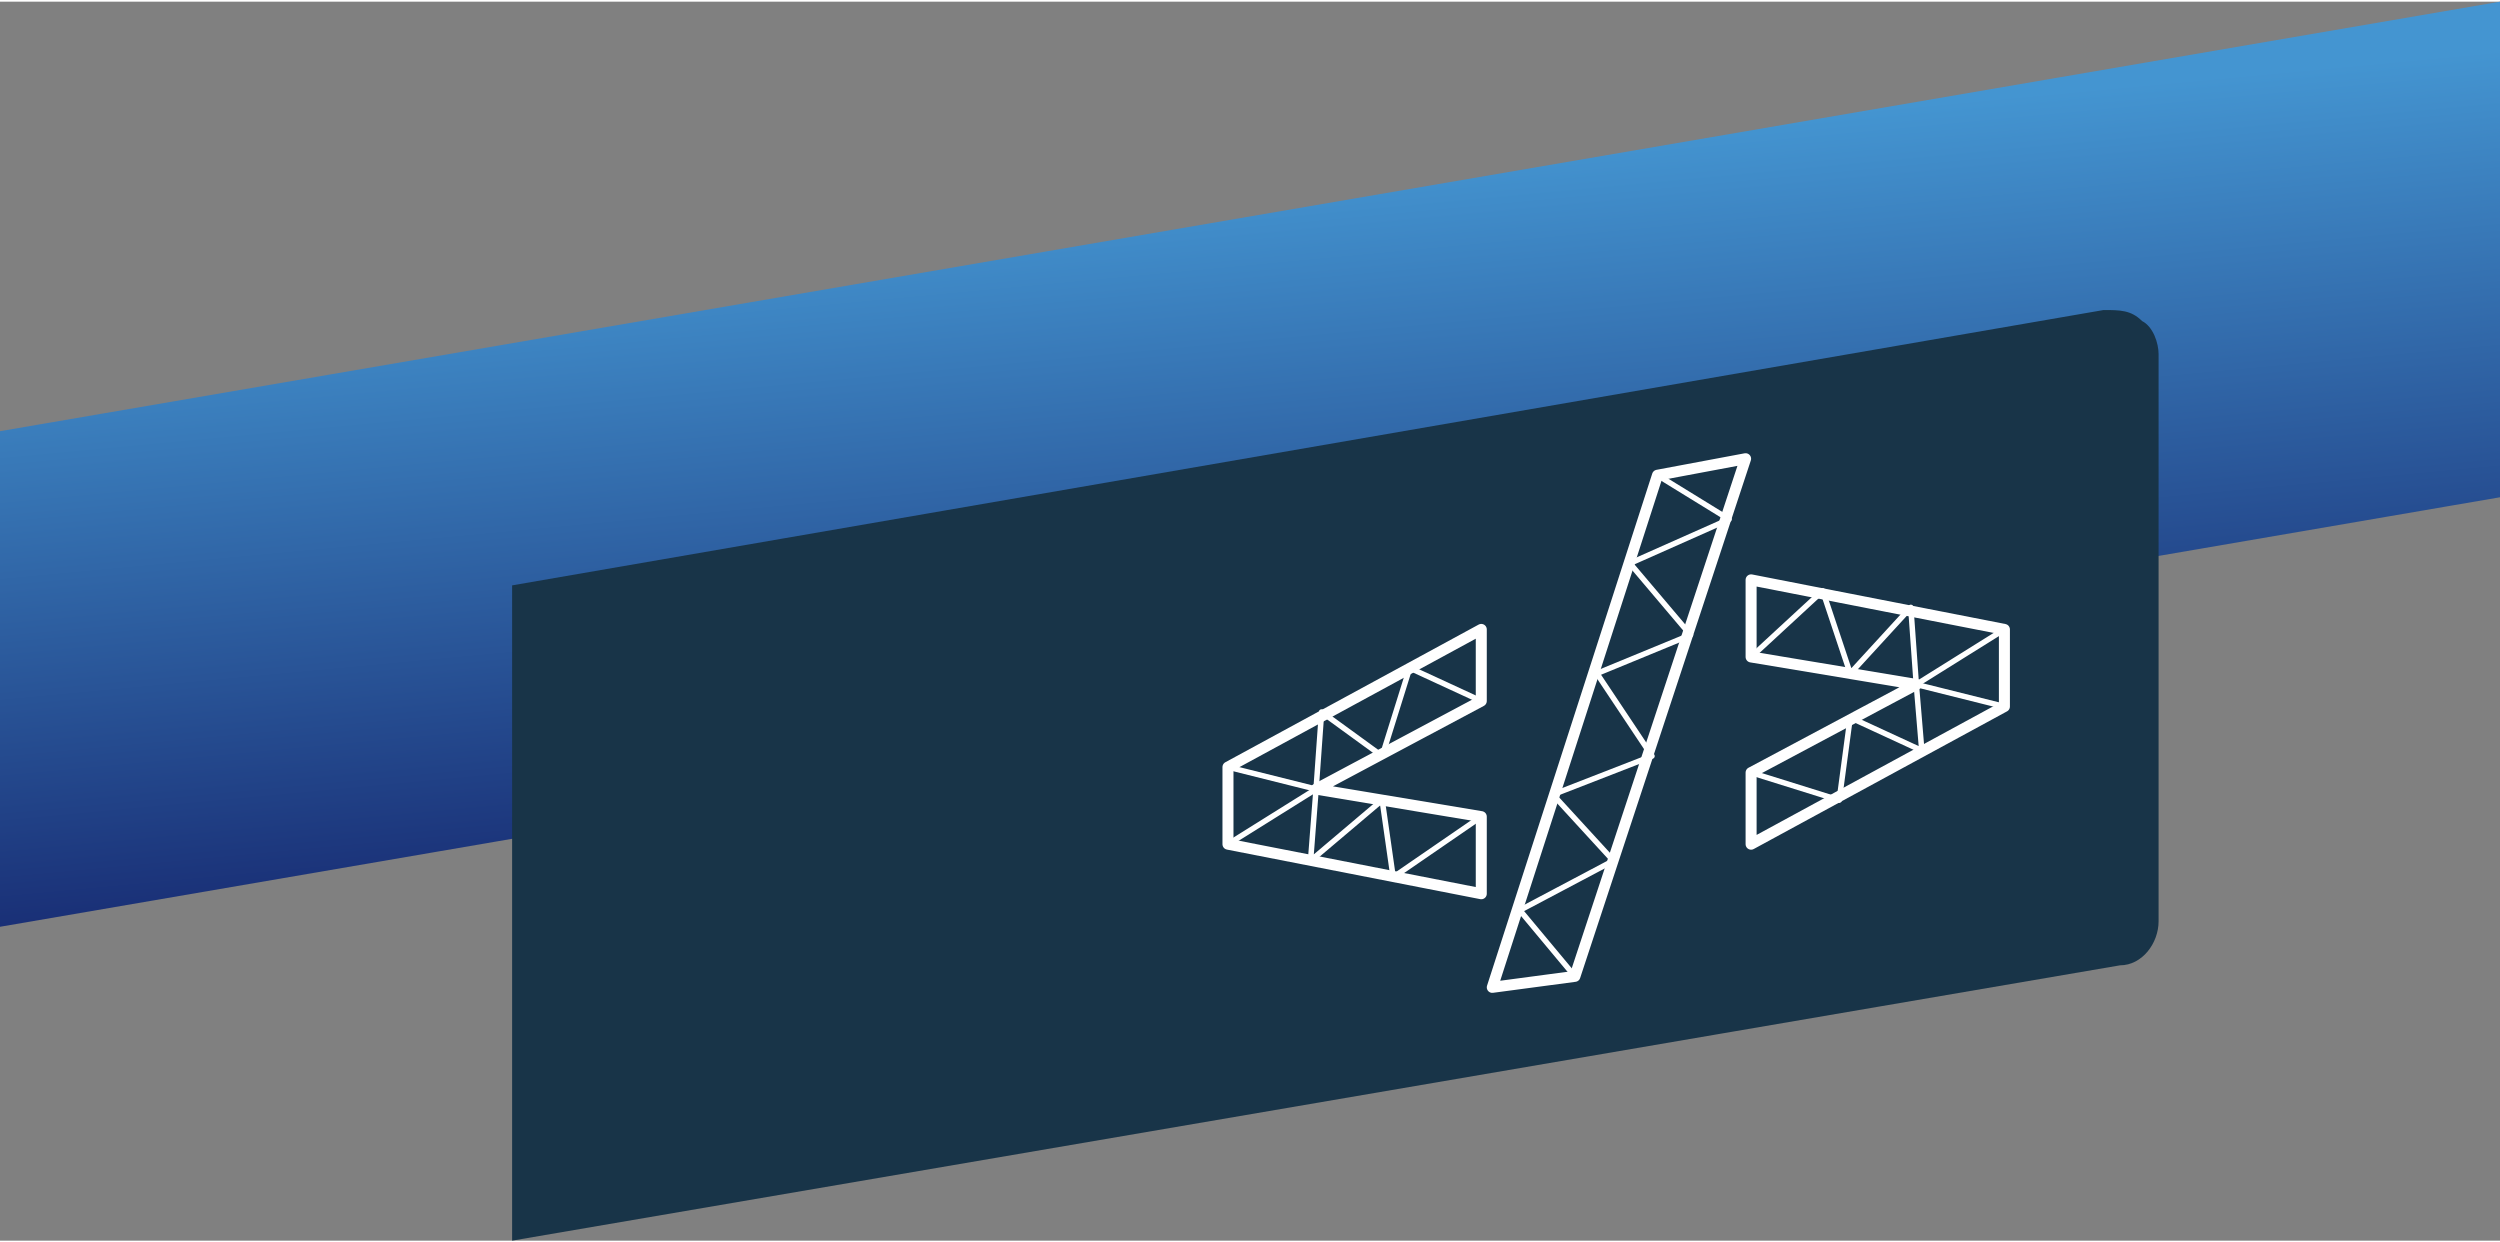<?xml version="1.0" encoding="UTF-8"?>
<!DOCTYPE svg PUBLIC "-//W3C//DTD SVG 1.1//EN" "http://www.w3.org/Graphics/SVG/1.1/DTD/svg11.dtd">
<!-- Creator: CorelDRAW 2019 (64-Bit) -->
<svg xmlns="http://www.w3.org/2000/svg" xml:space="preserve" width="326px" height="162px" version="1.1" style="shape-rendering:geometricPrecision; text-rendering:geometricPrecision; image-rendering:optimizeQuality; fill-rule:evenodd; clip-rule:evenodd"
viewBox="0 0 45400 22500"
 xmlns:xlink="http://www.w3.org/1999/xlink">
 <rect x="0" y="0" width="45400" height="22500" fill="#808080" stroke="none"/>
 <defs>
  <style type="text/css">
   <![CDATA[
    .str0 {stroke:white;stroke-width:100;stroke-linecap:round;stroke-linejoin:round;stroke-miterlimit:22.926}
    .str1 {stroke:white;stroke-width:200;stroke-linecap:round;stroke-linejoin:round;stroke-miterlimit:22.926}
    .fil2 {fill:none}
    .fil1 {fill:#183448}
    .fil0 {fill:url(#id0)}
   ]]>
  </style>
  <linearGradient id="id0" gradientUnits="userSpaceOnUse" x1="24800" y1="2800" x2="26000" y2="15600">
   <stop offset="0" style="stop-opacity:1; stop-color:#4495D1"/>
   <stop offset="1" style="stop-opacity:1; stop-color:#15256D"/>
  </linearGradient>
 </defs>
 <g id="Слой_x0020_1">
  <path class="fil0" d="M45400 9000l-45400 7800c0,-22200 0,13200 0,-9000l45400 -7800c0,22200 0,-13100 0,9000z"/>
  <path class="fil1" d="M9300 10600l28900 -5000c300,0 500,0 700,200 200,100 300,400 300,600 0,20000 0,-10100 0,10300 0,400 -300,800 -700,800l-29200 5000c0,-22100 0,10200 0,-11900z"/>
  <g id="_2620536666896">
   <polyline class="fil2 str0" points="26900,14800 25300,15900 25100,14500 23800,15600 23900,14300 22300,15300 "/>
   <polyline class="fil2 str0" points="22300,13900 23900,14300 24000,12900 25100,13700 25600,12100 26900,12700 "/>
  </g>
  <g id="_2620531518880">
   <polyline class="fil2 str0" points="31800,14000 33400,14500 33600,13000 34900,13600 34800,12400 36400,12800 "/>
   <polyline class="fil2 str0" points="36400,11400 34800,12400 34700,11000 33600,12200 33100,10700 31800,11900 "/>
  </g>
  <polyline class="fil2 str0" points="28600,17700 27600,16500 29300,15600 28200,14400 30000,13700 29000,12200 30700,11500 29600,10200 31400,9400 30100,8600 "/>
  <g id="_2620530636624">
   <polygon class="fil2 str1" points="36400,11400 36400,12800 31800,15300 31800,14000 34800,12400 31800,11900 31800,10500 "/>
   <polygon class="fil2 str1" points="30100,8600 31700,8300 28600,17700 27100,17900 "/>
   <polygon class="fil2 str1" points="26900,12700 23900,14300 26900,14800 26900,16200 22300,15300 22300,13900 26900,11400 "/>
  </g>
 </g>
</svg>
